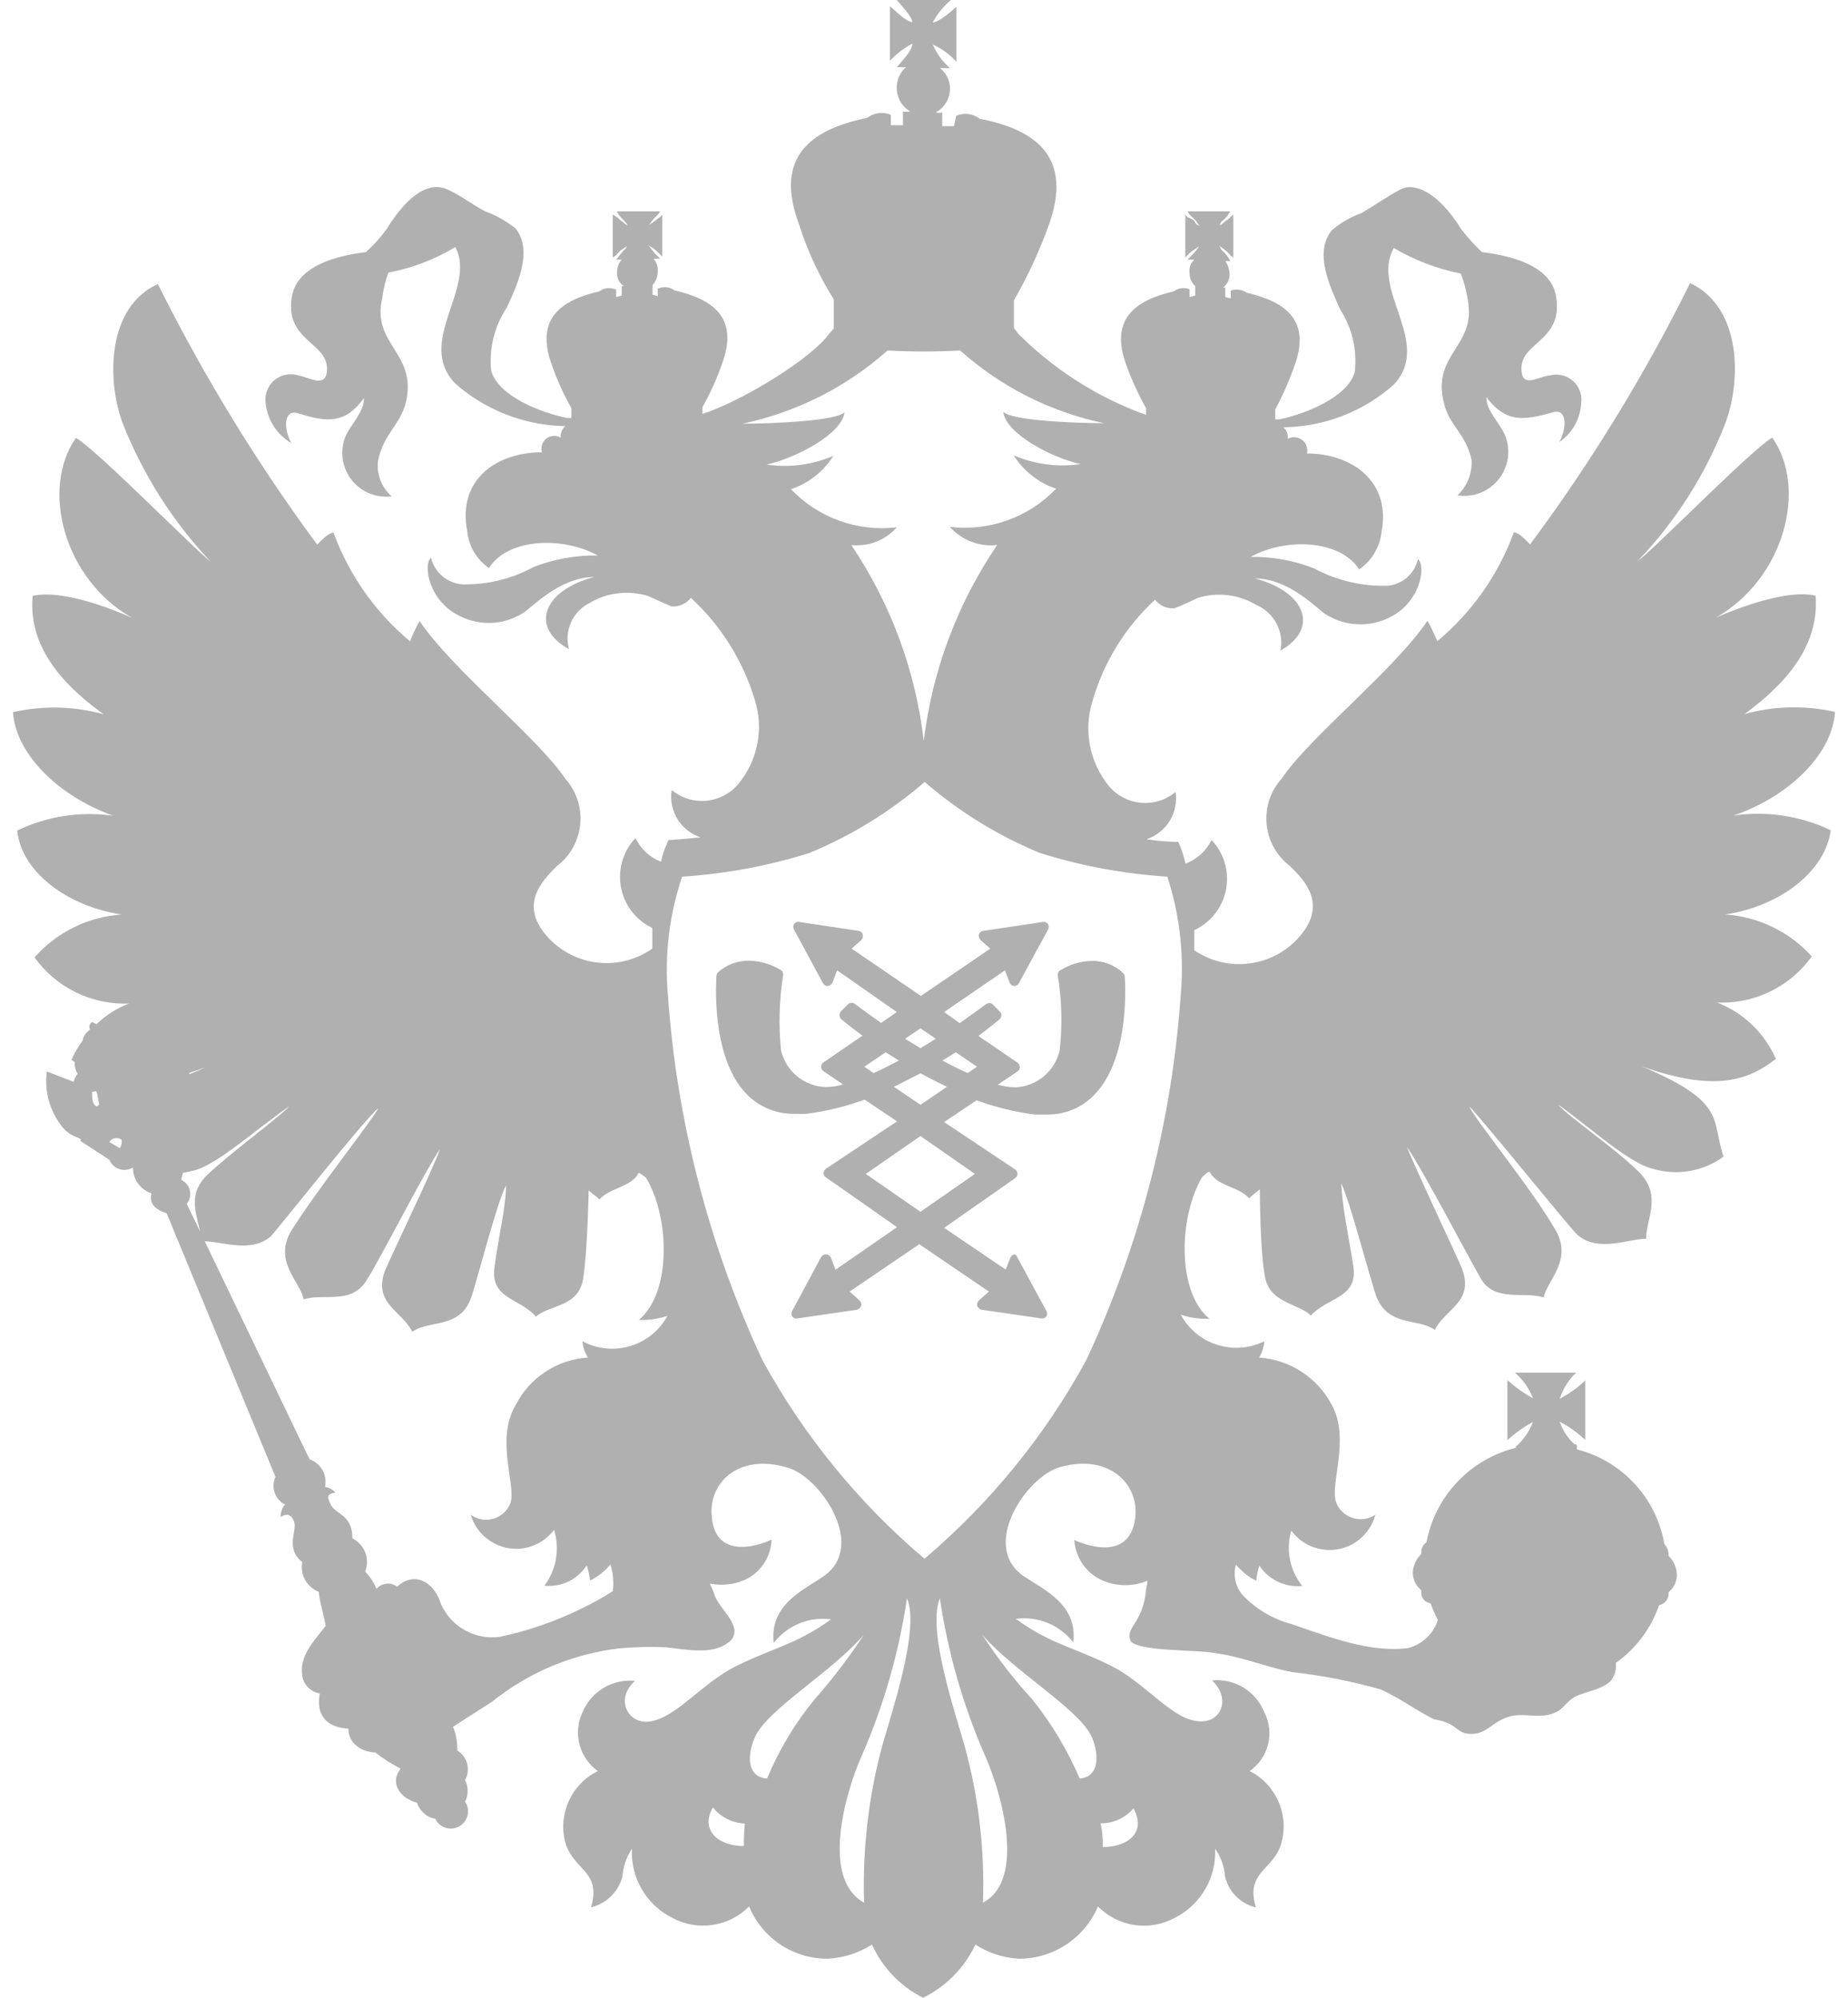 <svg width="74" height="80" viewBox="0 0 74 80" fill="none" xmlns="http://www.w3.org/2000/svg">
<path d="M44.961 38.953C44.624 38.64 44.179 38.47 43.72 38.479C43.277 38.487 42.845 38.615 42.469 38.849C42.391 38.888 42.346 38.971 42.355 39.057C42.521 40.053 42.546 41.068 42.431 42.071C42.238 42.907 41.507 43.51 40.649 43.54C40.415 43.537 40.182 43.502 39.957 43.436L40.744 42.905C40.802 42.867 40.837 42.803 40.838 42.734C40.837 42.663 40.802 42.596 40.744 42.554L39.18 41.483C39.673 41.114 39.986 40.848 40.023 40.82C40.068 40.782 40.095 40.727 40.099 40.668C40.103 40.607 40.078 40.548 40.033 40.507L39.758 40.223C39.717 40.185 39.662 40.165 39.606 40.166C39.562 40.169 39.519 40.186 39.483 40.213C39.483 40.213 39.047 40.535 38.431 40.971L37.806 40.526L40.241 38.858L40.431 39.351C40.462 39.429 40.536 39.482 40.62 39.483C40.697 39.481 40.766 39.438 40.8 39.37L41.966 37.228C42.005 37.157 42.005 37.071 41.966 37C41.923 36.944 41.856 36.913 41.786 36.915L39.379 37.275C39.293 37.284 39.222 37.344 39.199 37.427C39.184 37.506 39.209 37.587 39.265 37.645L39.654 37.986L36.877 39.882L34.1 37.986L34.489 37.645C34.546 37.588 34.568 37.505 34.545 37.427C34.529 37.344 34.459 37.282 34.375 37.275L31.967 36.915C31.9 36.913 31.835 36.945 31.797 37C31.754 37.07 31.754 37.158 31.797 37.228L32.953 39.37C32.992 39.438 33.064 39.481 33.143 39.483C33.225 39.475 33.296 39.425 33.332 39.351L33.522 38.858L35.91 40.526L35.285 40.962C34.659 40.526 34.242 40.204 34.233 40.204C34.198 40.174 34.155 40.158 34.109 40.156C34.053 40.155 33.999 40.175 33.958 40.213L33.673 40.498C33.634 40.542 33.614 40.6 33.617 40.659C33.62 40.715 33.644 40.769 33.683 40.81C33.683 40.81 34.033 41.104 34.536 41.474L32.972 42.545C32.914 42.587 32.879 42.653 32.877 42.725C32.883 42.793 32.917 42.855 32.972 42.895L33.759 43.426C33.537 43.492 33.307 43.527 33.076 43.53C32.211 43.509 31.47 42.905 31.276 42.061C31.172 41.057 31.201 40.044 31.361 39.047C31.372 38.963 31.331 38.881 31.257 38.839C30.876 38.608 30.441 38.48 29.996 38.469C29.534 38.464 29.087 38.633 28.745 38.943C28.713 38.98 28.693 39.027 28.688 39.076C28.688 39.199 28.442 42.222 29.835 43.748C30.348 44.313 31.082 44.625 31.844 44.601C31.996 44.61 32.148 44.61 32.299 44.601C33.092 44.498 33.871 44.308 34.621 44.033L35.92 44.905L33.076 46.8C33.018 46.842 32.983 46.909 32.981 46.98C32.979 47.05 33.016 47.116 33.076 47.151L35.92 49.141L33.455 50.847L33.275 50.373C33.243 50.286 33.16 50.229 33.067 50.231C32.988 50.234 32.916 50.277 32.877 50.345L31.721 52.496C31.663 52.59 31.692 52.712 31.786 52.77C31.82 52.791 31.861 52.802 31.901 52.799L34.308 52.449C34.389 52.434 34.455 52.376 34.479 52.297C34.504 52.22 34.482 52.134 34.422 52.079L34.024 51.719L36.81 49.824L39.597 51.719L39.199 52.079C39.138 52.133 39.112 52.218 39.133 52.297C39.163 52.375 39.231 52.432 39.312 52.449L41.72 52.799C41.79 52.802 41.857 52.77 41.9 52.714C41.937 52.646 41.937 52.564 41.9 52.496L40.734 50.345C40.72 50.298 40.69 50.258 40.649 50.231C40.564 50.23 40.488 50.283 40.459 50.364L40.27 50.838L37.806 49.169L40.649 47.179C40.707 47.142 40.742 47.078 40.744 47.009C40.742 46.937 40.707 46.87 40.649 46.829L37.806 44.933L39.104 44.061C39.855 44.336 40.633 44.527 41.426 44.63H41.871C42.635 44.657 43.37 44.345 43.881 43.777C45.283 42.251 45.047 39.228 45.037 39.104C45.03 39.047 45.003 38.993 44.961 38.953ZM36.858 41.18L37.474 41.597L36.858 41.976L36.242 41.597L36.858 41.18ZM34.612 42.715L35.465 42.137L35.995 42.469C35.654 42.649 35.322 42.82 34.981 42.971L34.612 42.715ZM39.038 47.009L36.858 48.525L34.669 47.009L36.858 45.492L39.038 47.009ZM36.858 44.241L35.796 43.521L36.858 42.981C37.19 43.161 37.55 43.341 37.919 43.521L36.858 44.241ZM38.753 42.971C38.412 42.82 38.071 42.649 37.739 42.469L38.27 42.137L39.123 42.715L38.753 42.971Z" fill="#B1B0B0"/>
<path d="M73.308 33.247C72.097 32.668 70.741 32.463 69.413 32.66C71.783 31.845 73.394 30.082 73.479 28.509C72.284 28.236 71.04 28.266 69.859 28.594C71.005 27.741 72.891 26.168 72.702 23.855C71.593 23.58 69.555 24.357 68.702 24.736C71.422 23.201 72.408 19.581 70.968 17.524C70.105 18.026 66.229 22.007 65.575 22.471C67.094 20.884 68.286 19.013 69.082 16.965C69.726 15.278 69.764 12.321 67.679 11.335C65.859 15.007 63.715 18.508 61.272 21.798C61.054 21.609 60.893 21.362 60.618 21.315C60.001 23.013 58.944 24.517 57.557 25.675C57.49 25.552 57.367 25.21 57.159 24.86C55.841 26.822 52.42 29.532 51.321 31.181C50.439 32.163 50.52 33.673 51.502 34.554C51.55 34.597 51.6 34.639 51.652 34.678C52.136 35.162 53.055 36.024 52.259 37.218C51.264 38.672 49.279 39.045 47.823 38.052C47.823 37.768 47.823 37.503 47.823 37.247C48.958 36.72 49.451 35.373 48.924 34.238C48.821 34.017 48.683 33.813 48.515 33.636C48.302 34.074 47.929 34.413 47.473 34.584C47.415 34.328 47.336 34.077 47.236 33.835L47.179 33.712H47.065C47.065 33.712 46.591 33.712 45.909 33.607C46.708 33.344 47.2 32.543 47.075 31.712C46.275 32.381 45.086 32.28 44.411 31.484C43.634 30.541 43.382 29.27 43.739 28.101C44.185 26.535 45.054 25.122 46.25 24.016C46.435 24.254 46.727 24.382 47.027 24.357C47.283 24.272 47.7 24.064 47.975 23.94C48.764 23.699 49.619 23.806 50.325 24.234C51.029 24.544 51.423 25.3 51.273 26.054C52.837 25.172 52.297 23.703 50.25 23.163C51.652 23.163 52.799 24.443 53.093 24.604C53.857 25.083 54.814 25.133 55.623 24.736C56.865 24.149 57.121 22.68 56.78 22.386C56.65 22.98 56.144 23.416 55.538 23.457C54.525 23.482 53.522 23.244 52.628 22.765C51.817 22.444 50.951 22.286 50.079 22.301C51.482 21.523 53.661 21.609 54.429 22.803C54.925 22.457 55.25 21.916 55.32 21.315C55.718 19.23 54.078 18.159 52.335 18.159C52.401 17.873 52.223 17.588 51.937 17.522C51.812 17.493 51.68 17.511 51.567 17.571C51.588 17.396 51.52 17.222 51.387 17.107H51.52C53.106 17.06 54.626 16.456 55.813 15.401C57.386 13.723 54.865 11.61 55.813 9.932C56.644 10.421 57.55 10.767 58.495 10.956C58.623 11.286 58.715 11.63 58.77 11.98C59.149 13.875 57.31 14.159 57.822 16.15C58.031 17.05 58.704 17.363 58.931 18.434C58.953 18.962 58.745 19.473 58.362 19.837C59.324 19.986 60.225 19.328 60.375 18.366C60.425 18.042 60.385 17.712 60.258 17.41C60.049 16.927 59.519 16.462 59.519 15.903C60.296 16.927 60.988 16.851 62.182 16.51C62.731 16.339 62.769 17.098 62.438 17.704C62.967 17.342 63.293 16.752 63.319 16.112C63.378 15.56 62.978 15.065 62.426 15.007C62.297 14.993 62.165 15.004 62.04 15.041C61.689 15.041 60.978 15.562 60.931 14.87C60.789 13.676 62.675 13.714 62.295 11.79C62.087 10.842 61.016 10.302 59.339 10.094C59.045 9.814 58.773 9.513 58.523 9.193C57.576 7.667 56.628 7.298 56.088 7.582C55.547 7.866 55.074 8.208 54.524 8.53C54.087 8.687 53.683 8.921 53.33 9.222C52.59 10.122 53.282 11.525 53.661 12.387C54.145 13.13 54.353 14.019 54.249 14.899C53.955 15.922 52.259 16.576 51.235 16.794H51.065V16.396C51.361 15.845 51.615 15.271 51.823 14.681C52.515 12.833 51.482 12.084 49.927 11.724C49.739 11.591 49.499 11.56 49.283 11.638V11.951L49.065 11.894V11.515H48.98C49.146 11.386 49.241 11.185 49.236 10.975C49.231 10.788 49.172 10.607 49.065 10.454H49.273L49.179 10.312C49.112 10.199 49.026 10.099 48.923 10.018C48.884 9.968 48.858 9.909 48.847 9.847C48.891 9.899 48.946 9.941 49.008 9.97C49.093 10.056 49.226 10.141 49.264 10.226L49.387 10.312V8.596L49.264 8.691C49.264 8.738 49.093 8.824 49.008 8.909C48.957 8.954 48.903 8.995 48.847 9.032C48.847 9.032 48.847 8.947 48.923 8.862C49.025 8.791 49.111 8.7 49.179 8.596L49.264 8.463H47.548L47.634 8.596C47.73 8.68 47.822 8.768 47.909 8.862C47.934 8.928 47.977 8.987 48.032 9.032C48.032 9.032 47.909 9.032 47.861 8.909C47.814 8.786 47.634 8.738 47.548 8.691L47.463 8.596V10.312L47.548 10.226C47.639 10.125 47.744 10.039 47.861 9.97L48.032 9.847C47.986 9.9 47.944 9.957 47.909 10.018C47.824 10.122 47.732 10.22 47.634 10.312L47.548 10.397H47.823C47.68 10.53 47.609 10.724 47.634 10.918C47.626 11.123 47.709 11.321 47.861 11.458V11.838L47.634 11.894V11.582C47.422 11.499 47.182 11.531 46.999 11.667C45.454 12.027 44.421 12.776 45.103 14.624C45.317 15.217 45.58 15.79 45.89 16.339V16.614C43.974 15.925 42.233 14.821 40.791 13.382L40.601 13.136V12.027C41.158 11.06 41.627 10.045 42.004 8.994C42.952 6.331 41.54 5.203 39.237 4.758C38.966 4.549 38.604 4.502 38.289 4.635L38.204 5.052H37.73V4.502C37.645 4.52 37.558 4.52 37.474 4.502C37.82 4.311 38.037 3.949 38.042 3.554C38.041 3.233 37.895 2.93 37.644 2.73H38.042C37.744 2.469 37.508 2.145 37.351 1.782C37.71 1.946 38.033 2.181 38.298 2.474V0.275C38.09 0.445 37.654 0.862 37.351 0.9C37.532 0.555 37.78 0.249 38.08 0H35.91C36.081 0.209 36.498 0.635 36.536 0.881C36.28 0.881 35.863 0.426 35.635 0.256V2.436C35.896 2.158 36.2 1.924 36.536 1.744C36.536 2.038 36.081 2.474 35.91 2.692H36.28C36.038 2.896 35.901 3.199 35.91 3.516C35.906 3.906 36.112 4.269 36.45 4.464C36.353 4.48 36.254 4.48 36.157 4.464V5.014H35.673V4.597C35.358 4.464 34.996 4.511 34.725 4.72C32.451 5.184 31.001 6.293 31.986 8.956C32.323 10.023 32.794 11.042 33.389 11.989V13.145C33.389 13.145 33.304 13.269 33.218 13.344C32.489 14.377 29.683 16.074 28.129 16.576V16.301C28.44 15.754 28.7 15.18 28.906 14.586C29.598 12.738 28.574 11.989 27.011 11.629C26.831 11.493 26.594 11.461 26.385 11.544H26.338V11.856L26.129 11.8V11.42C26.264 11.273 26.338 11.08 26.338 10.88C26.355 10.69 26.293 10.502 26.167 10.359H26.433L26.347 10.274C26.253 10.184 26.167 10.086 26.091 9.98C26.049 9.919 26.002 9.862 25.949 9.809L26.139 9.932C26.245 10.008 26.343 10.094 26.433 10.188L26.518 10.274V8.596L26.433 8.691C26.347 8.738 26.262 8.824 26.139 8.909C26.015 8.994 25.997 8.994 25.949 9.032C26.011 8.988 26.059 8.93 26.091 8.862C26.169 8.766 26.255 8.678 26.347 8.596L26.433 8.463H24.698L24.774 8.596C24.847 8.69 24.926 8.779 25.011 8.862C25.087 8.947 25.125 8.994 25.125 9.032C25.068 8.995 25.014 8.954 24.963 8.909C24.871 8.841 24.782 8.769 24.698 8.691L24.537 8.596V10.312L24.67 10.226C24.741 10.124 24.831 10.037 24.935 9.97C24.997 9.941 25.052 9.899 25.096 9.847C25.085 9.918 25.043 9.98 24.982 10.018C24.898 10.111 24.819 10.21 24.745 10.312L24.67 10.397H24.897C24.769 10.539 24.701 10.726 24.708 10.918C24.696 11.134 24.801 11.34 24.982 11.458H24.897V11.838L24.67 11.894V11.582H24.622C24.413 11.499 24.176 11.531 23.997 11.667C22.442 12.027 21.419 12.776 22.101 14.624C22.308 15.218 22.568 15.792 22.878 16.339V16.737H22.708C21.675 16.529 19.959 15.875 19.666 14.842C19.577 13.955 19.798 13.064 20.291 12.321C20.689 11.458 21.362 10.056 20.651 9.155C20.285 8.858 19.872 8.624 19.429 8.463C18.851 8.17 18.557 7.876 17.903 7.582C17.249 7.288 16.415 7.667 15.467 9.193C15.229 9.522 14.955 9.824 14.652 10.094C13.003 10.302 11.932 10.833 11.704 11.79C11.316 13.686 13.211 13.686 13.088 14.87C13.041 15.562 12.311 15.079 11.97 15.041C11.44 14.86 10.863 15.142 10.682 15.672C10.633 15.813 10.617 15.963 10.633 16.112C10.692 16.791 11.077 17.399 11.666 17.742C11.335 17.135 11.373 16.377 11.932 16.548C13.126 16.927 13.827 16.965 14.576 15.941C14.576 16.5 14.074 16.965 13.846 17.448C13.467 18.339 13.881 19.369 14.772 19.749C15.059 19.871 15.375 19.915 15.685 19.874C15.282 19.526 15.077 19.001 15.135 18.472C15.353 17.363 16.007 17.06 16.254 16.112C16.718 14.121 14.87 13.809 15.306 11.942C15.346 11.592 15.429 11.248 15.552 10.918C16.5 10.737 17.407 10.39 18.234 9.895C19.097 11.544 16.623 13.686 18.234 15.363C19.411 16.396 20.906 16.995 22.471 17.06H22.642C22.506 17.174 22.435 17.347 22.452 17.524C22.208 17.381 21.895 17.464 21.752 17.708C21.68 17.83 21.663 17.976 21.703 18.112C19.902 18.112 18.31 19.183 18.708 21.268C18.766 21.865 19.085 22.407 19.58 22.746C20.338 21.552 22.518 21.467 23.94 22.244C23.059 22.229 22.183 22.387 21.362 22.708C20.491 23.183 19.511 23.421 18.519 23.4C17.909 23.358 17.398 22.924 17.258 22.329C16.927 22.623 17.173 24.092 18.433 24.68C19.236 25.076 20.188 25.026 20.945 24.547C21.239 24.386 22.395 23.106 23.788 23.106C21.751 23.646 21.191 25.116 22.784 25.997C22.583 25.271 22.919 24.503 23.589 24.158C24.295 23.73 25.15 23.623 25.94 23.864C26.243 23.988 26.66 24.196 26.887 24.282C27.188 24.308 27.481 24.18 27.665 23.94C28.869 25.048 29.752 26.459 30.224 28.025C30.595 29.194 30.341 30.471 29.551 31.409C28.877 32.198 27.695 32.299 26.897 31.636C26.766 32.466 27.256 33.268 28.053 33.532C27.361 33.607 26.897 33.626 26.887 33.636H26.764L26.717 33.759C26.605 33.998 26.523 34.249 26.47 34.508C26.021 34.334 25.655 33.995 25.447 33.56C24.587 34.469 24.628 35.903 25.537 36.762C25.709 36.925 25.906 37.06 26.12 37.161C26.12 37.427 26.12 37.702 26.12 37.986C24.687 38.993 22.709 38.655 21.694 37.228C20.879 36.034 21.826 35.171 22.291 34.688C23.346 33.896 23.559 32.399 22.767 31.344C22.727 31.291 22.685 31.24 22.642 31.191C21.542 29.541 18.121 26.831 16.803 24.869C16.653 25.129 16.526 25.402 16.424 25.684C15.034 24.527 13.974 23.023 13.354 21.325C13.098 21.372 12.908 21.618 12.7 21.808C10.275 18.521 8.141 15.03 6.321 11.373C4.246 12.321 4.283 15.278 4.918 16.965C5.726 19.009 6.917 20.881 8.425 22.481C7.8 22.016 3.904 18.036 3.042 17.534C1.601 19.59 2.578 23.22 5.298 24.746C4.464 24.367 2.454 23.59 1.308 23.864C1.09 26.168 2.957 27.741 4.151 28.603C2.966 28.275 1.719 28.246 0.521 28.518C0.606 30.091 2.236 31.854 4.549 32.669C3.233 32.477 1.89 32.682 0.691 33.257C0.843 34.877 2.653 36.289 4.871 36.621C3.528 36.711 2.274 37.328 1.383 38.337C2.253 39.554 3.68 40.249 5.174 40.185C4.682 40.369 4.234 40.653 3.857 41.019C3.81 40.974 3.751 40.944 3.686 40.934C3.596 40.983 3.555 41.093 3.592 41.189V41.246C3.441 41.342 3.338 41.497 3.307 41.673C3.129 41.91 2.98 42.168 2.862 42.441C2.862 42.441 2.947 42.507 2.995 42.526C2.975 42.689 3.016 42.854 3.108 42.99C3.036 43.091 2.981 43.203 2.947 43.322L1.876 42.905C1.766 43.718 2.003 44.541 2.53 45.17C2.909 45.606 3.345 45.54 3.222 45.691L4.378 46.44C4.514 46.775 4.895 46.937 5.23 46.801C5.263 46.788 5.295 46.772 5.326 46.753V46.838C5.355 47.276 5.648 47.651 6.065 47.786C5.98 48.165 6.151 48.411 6.672 48.582L11.031 59.14C10.838 59.551 11.006 60.042 11.411 60.249C11.293 60.389 11.233 60.568 11.24 60.751C11.411 60.628 11.657 60.581 11.78 60.941C11.903 61.301 11.411 62.002 12.102 62.552C12.008 63.058 12.287 63.559 12.766 63.746C12.766 64.002 13.003 64.817 13.041 65.101C12.728 65.547 12.008 66.22 12.093 66.997C12.102 67.405 12.401 67.748 12.804 67.812C12.633 68.76 13.154 69.177 13.951 69.224C13.951 69.906 14.604 70.172 15.021 70.172C15.341 70.422 15.684 70.641 16.045 70.826C15.628 71.328 15.922 71.972 16.699 72.191C16.805 72.523 17.085 72.771 17.429 72.835C17.596 73.178 18.01 73.322 18.354 73.154C18.697 72.987 18.84 72.573 18.673 72.23C18.658 72.2 18.642 72.171 18.623 72.143C18.761 71.872 18.761 71.552 18.623 71.281C18.855 70.866 18.717 70.342 18.31 70.096C18.321 69.772 18.263 69.448 18.14 69.148L19.703 68.144C21.162 66.974 22.918 66.235 24.774 66.011C25.404 65.952 26.037 65.936 26.669 65.964C27.437 66.049 28.508 66.276 29.134 65.793C29.325 65.684 29.433 65.472 29.408 65.253C29.323 64.77 28.802 64.353 28.631 63.917C28.573 63.745 28.503 63.577 28.423 63.414C28.881 63.506 29.356 63.46 29.788 63.282C30.442 62.999 30.874 62.364 30.896 61.651C30.242 61.964 28.669 62.381 28.508 60.789C28.328 59.386 29.57 58.192 31.503 58.761C32.82 59.093 34.744 61.898 32.981 63.12C32.129 63.699 30.811 64.267 30.982 65.793C31.522 65.091 32.396 64.729 33.275 64.845C31.835 65.907 30.726 66.04 29.219 66.855C27.901 67.622 26.916 68.911 25.883 68.949C25.087 68.949 24.651 68.001 25.428 67.31C24.525 67.22 23.671 67.732 23.324 68.57C22.934 69.4 23.193 70.389 23.94 70.921C22.886 71.44 22.341 72.626 22.632 73.764C22.954 74.911 24.101 74.911 23.665 76.38C24.283 76.231 24.768 75.753 24.926 75.138C24.956 74.742 25.087 74.361 25.305 74.029C25.245 75.19 25.877 76.275 26.916 76.797C27.929 77.349 29.186 77.163 29.996 76.342C30.522 77.618 31.771 78.448 33.152 78.436C33.779 78.404 34.387 78.207 34.915 77.868C35.333 78.792 36.055 79.545 36.962 80C37.884 79.55 38.623 78.797 39.057 77.868C39.578 78.206 40.179 78.402 40.8 78.436C42.181 78.439 43.428 77.613 43.966 76.342C44.775 77.166 46.033 77.352 47.046 76.797C48.083 76.273 48.714 75.189 48.657 74.029C48.886 74.357 49.024 74.74 49.055 75.138C49.195 75.754 49.673 76.236 50.288 76.38C49.852 74.911 51.027 74.911 51.321 73.764C51.616 72.633 51.084 71.449 50.041 70.921C50.798 70.395 51.05 69.39 50.629 68.57C50.294 67.724 49.44 67.202 48.534 67.291C49.311 68.03 48.885 68.968 48.07 68.93C47.046 68.93 46.06 67.603 44.734 66.836C43.236 66.021 42.118 65.888 40.677 64.826C41.559 64.707 42.438 65.068 42.98 65.774C43.151 64.248 41.834 63.68 40.971 63.102C39.227 61.879 41.142 59.074 42.478 58.742C44.373 58.211 45.644 59.405 45.454 60.808C45.245 62.4 43.71 61.983 43.018 61.67C43.063 62.389 43.511 63.021 44.175 63.301C44.742 63.536 45.379 63.536 45.947 63.301C45.947 63.462 45.89 63.632 45.89 63.67C45.767 65.035 45.027 65.158 45.283 65.727C45.644 66.144 47.984 66.058 48.61 66.191C49.728 66.333 50.667 66.75 51.738 66.959C52.936 67.091 54.122 67.322 55.282 67.651C55.965 67.945 56.742 68.513 57.415 68.845C58.438 69.016 58.268 69.433 58.922 69.433C59.575 69.433 59.737 68.93 60.495 68.722C61.016 68.599 61.604 68.807 62.125 68.636C62.646 68.466 62.675 68.153 63.073 67.945C63.471 67.736 64.077 67.689 64.475 67.338C64.666 67.12 64.746 66.827 64.693 66.542V66.599C65.503 66.026 66.113 65.214 66.437 64.277C66.65 64.237 66.807 64.057 66.816 63.841V63.755C67.018 63.593 67.139 63.351 67.148 63.092C67.149 62.796 67.029 62.512 66.816 62.305V62.22C66.807 62.074 66.747 61.937 66.646 61.831C66.33 59.989 64.96 58.504 63.148 58.041V57.955C63.148 57.87 63.148 57.832 63.044 57.832C62.775 57.587 62.572 57.277 62.457 56.932C62.829 57.128 63.173 57.374 63.48 57.661V55.283C63.173 55.57 62.829 55.816 62.457 56.012C62.586 55.616 62.81 55.258 63.111 54.97H60.665C60.985 55.247 61.233 55.599 61.386 55.993C61.016 55.792 60.673 55.547 60.362 55.264V57.671C60.673 57.387 61.016 57.142 61.386 56.941C61.233 57.336 60.985 57.687 60.665 57.965H60.751C58.899 58.402 57.477 59.887 57.121 61.756C56.995 61.846 56.918 61.989 56.912 62.144V62.23C56.697 62.435 56.574 62.719 56.571 63.016C56.589 63.275 56.713 63.514 56.912 63.68V63.765C56.901 63.985 57.063 64.176 57.282 64.201C57.368 64.43 57.466 64.655 57.576 64.874C57.399 65.422 56.957 65.843 56.401 65.992C54.913 66.201 53.254 65.566 51.747 65.044C50.977 64.846 50.28 64.432 49.738 63.85C49.465 63.517 49.373 63.07 49.491 62.656C49.715 62.925 49.993 63.145 50.306 63.301C50.322 63.094 50.363 62.89 50.43 62.694C50.805 63.264 51.466 63.579 52.145 63.509C51.646 62.885 51.484 62.057 51.709 61.291C52.326 62.137 53.512 62.322 54.358 61.706C54.71 61.449 54.963 61.078 55.074 60.656C54.592 60.981 53.938 60.854 53.613 60.373C53.567 60.304 53.529 60.231 53.5 60.154C53.245 59.415 54.078 57.633 53.33 56.259C52.754 55.165 51.653 54.448 50.42 54.363C50.539 54.164 50.61 53.94 50.629 53.709C49.41 54.312 47.932 53.843 47.283 52.648C47.653 52.77 48.041 52.825 48.43 52.809C47.112 51.738 47.198 48.705 48.146 47.122C48.269 47.037 48.307 46.961 48.43 46.914C48.724 47.502 49.586 47.502 50.022 47.985C50.193 47.814 50.278 47.776 50.449 47.625C50.449 47.625 50.449 50.117 50.657 51.15C50.866 52.183 51.937 52.174 52.496 52.676C53.169 51.937 54.391 51.984 54.192 50.705C53.993 49.425 53.747 48.336 53.709 47.388C54.078 48.165 54.818 51.075 55.112 51.908C55.585 53.15 56.789 52.771 57.453 53.254C57.898 52.392 59.007 52.145 58.561 50.847C58.438 50.506 56.618 46.677 56.344 45.938C56.998 46.885 58.751 50.259 59.301 51.207C59.85 52.155 61.016 51.7 61.812 51.956C61.964 51.245 63.025 50.43 62.248 49.188C61.3 47.558 58.969 44.706 58.836 44.307C59.301 44.753 62.874 49.188 63.158 49.444C63.992 50.174 65.205 49.605 65.916 49.605C65.916 48.8 66.57 47.871 65.632 46.933C64.693 45.995 62.788 44.706 62.381 44.222C63.698 45.17 65.224 46.573 66.172 46.8C67.143 47.094 68.196 46.915 69.015 46.317C68.513 44.838 69.186 44.146 65.726 42.696C68.721 43.767 70.039 43.237 71.11 42.403C70.659 41.367 69.813 40.554 68.759 40.147C70.254 40.211 71.68 39.516 72.55 38.299C71.657 37.309 70.412 36.707 69.082 36.621C71.299 36.289 73.1 34.877 73.308 33.247ZM3.971 44.222C3.971 44.222 3.971 44.222 3.895 44.307C3.686 44.26 3.686 43.966 3.686 43.72C3.795 43.725 3.9 43.68 3.971 43.597L3.847 43.682C3.933 43.891 3.933 44.052 3.971 44.222ZM4.795 45.976L4.378 45.729C4.481 45.571 4.692 45.526 4.85 45.629C4.857 45.634 4.864 45.639 4.871 45.644C4.89 45.76 4.862 45.879 4.795 45.976ZM6.027 43.36H5.857H6.084C6.084 43.36 6.037 43.331 6.027 43.36ZM29.788 73.925C28.755 73.925 28.025 73.28 28.546 72.38C28.861 72.767 29.327 73.002 29.826 73.025C29.795 73.324 29.783 73.624 29.788 73.925ZM45.388 72.418C45.918 73.366 45.179 73.963 44.156 73.963C44.17 73.644 44.142 73.326 44.07 73.015C44.576 73.019 45.057 72.8 45.388 72.418ZM29.74 16.965C31.895 16.509 33.894 15.5 35.54 14.036C36.51 14.088 37.481 14.088 38.45 14.036C40.082 15.495 42.069 16.499 44.212 16.946C42.857 16.946 40.469 16.823 40.175 16.491C40.26 17.344 42.071 18.32 43.274 18.585C42.365 18.718 41.437 18.596 40.592 18.235C40.987 18.862 41.586 19.333 42.288 19.571C41.189 20.721 39.613 21.287 38.033 21.097C38.51 21.632 39.216 21.904 39.928 21.827C38.336 24.17 37.328 26.861 36.99 29.674C36.666 26.864 35.671 24.173 34.09 21.827C34.776 21.9 35.455 21.634 35.91 21.116C34.336 21.303 32.767 20.737 31.674 19.59C32.377 19.355 32.977 18.883 33.37 18.254C32.529 18.616 31.604 18.738 30.697 18.604C31.892 18.339 33.73 17.363 33.816 16.51C33.493 16.842 31.105 16.965 29.74 16.965ZM8.255 42.734L7.582 43.019V42.962L8.255 42.734ZM23.324 53.709C23.341 53.942 23.416 54.167 23.542 54.363C22.311 54.44 21.212 55.16 20.651 56.259C19.836 57.633 20.651 59.415 20.452 60.154C20.265 60.699 19.672 60.988 19.127 60.801C19.028 60.767 18.935 60.718 18.851 60.656C19.144 61.661 20.196 62.238 21.201 61.945C21.595 61.83 21.941 61.591 22.187 61.263C22.422 62.028 22.278 62.859 21.798 63.5C22.472 63.569 23.127 63.254 23.494 62.684C23.56 62.882 23.604 63.085 23.627 63.291C23.942 63.138 24.22 62.918 24.442 62.647C24.553 62.992 24.586 63.358 24.537 63.718C24.149 63.965 23.747 64.19 23.333 64.391C22.278 64.915 21.16 65.304 20.007 65.547C19.018 65.678 18.06 65.142 17.656 64.229C17.363 63.282 16.547 62.931 15.903 63.538C15.649 63.344 15.288 63.382 15.078 63.623C14.969 63.367 14.815 63.133 14.623 62.931C14.823 62.423 14.601 61.847 14.112 61.604C14.112 60.656 13.467 60.656 13.259 60.277C13.05 59.898 13.136 59.813 13.429 59.775C13.329 59.644 13.177 59.561 13.012 59.547C13.121 59.075 12.855 58.596 12.396 58.439L7.477 48.203C7.694 47.941 7.657 47.552 7.395 47.336C7.356 47.304 7.314 47.277 7.269 47.255V47.17C7.296 47.107 7.312 47.039 7.316 46.971L7.752 46.876C8.7 46.648 10.264 45.208 11.591 44.298C11.126 44.781 9.202 46.194 8.34 47.009C7.477 47.824 7.875 48.591 8.008 49.312L8.198 49.71C8.927 49.71 10.017 50.193 10.832 49.52C11.088 49.264 14.623 44.781 15.145 44.383C14.965 44.781 12.7 47.634 11.676 49.264C10.918 50.506 12.027 51.321 12.159 52.032C12.974 51.776 14.055 52.259 14.671 51.283C15.287 50.307 16.974 46.961 17.618 46.014C17.372 46.753 15.524 50.582 15.401 50.923C14.965 52.221 16.073 52.468 16.509 53.33C17.182 52.847 18.405 53.226 18.86 51.984C19.144 51.15 19.884 48.193 20.263 47.464C20.263 48.326 19.969 49.482 19.798 50.752C19.628 52.022 20.831 51.984 21.457 52.724C22.063 52.221 23.172 52.344 23.352 51.198C23.532 50.051 23.57 47.672 23.57 47.672C23.741 47.824 23.826 47.862 24.006 48.032C24.423 47.549 25.286 47.549 25.579 46.961C25.686 47.018 25.785 47.088 25.873 47.17C26.821 48.743 26.897 51.776 25.579 52.856C25.968 52.87 26.356 52.816 26.726 52.695C26.063 53.91 24.544 54.363 23.324 53.709ZM32.612 68.058C31.828 69.014 31.189 70.081 30.716 71.224C29.769 71.138 29.987 70.03 30.28 69.461C30.887 68.352 33.351 66.912 34.593 65.461C33.995 66.373 33.333 67.241 32.612 68.058ZM35.294 70.03C34.767 72.039 34.534 74.114 34.602 76.19C32.858 75.242 33.844 71.783 34.517 70.285C35.392 68.28 35.997 66.167 36.318 64.002C36.858 65.243 35.654 68.712 35.294 70.03ZM39.36 76.19C39.434 74.113 39.197 72.037 38.658 70.03C38.298 68.712 37.104 65.291 37.635 64.002C37.955 66.167 38.561 68.28 39.436 70.285C40.109 71.783 41.094 75.29 39.36 76.19ZM43.672 69.461C43.966 70.03 44.137 71.138 43.236 71.224C42.75 70.088 42.112 69.023 41.341 68.058C40.6 67.25 39.928 66.381 39.331 65.461C40.592 66.912 43.066 68.352 43.672 69.461ZM43.492 54.477C41.841 57.5 39.646 60.192 37.019 62.419C34.39 60.191 32.193 57.499 30.536 54.477C28.386 49.873 27.101 44.913 26.745 39.844C26.607 38.242 26.801 36.629 27.314 35.105C29.046 34.995 30.758 34.677 32.413 34.157C34.093 33.461 35.651 32.502 37.028 31.314C38.404 32.504 39.963 33.464 41.644 34.157C43.299 34.677 45.011 34.995 46.743 35.105C47.237 36.62 47.421 38.218 47.283 39.806C46.932 44.888 45.647 49.861 43.492 54.477Z" fill="#B1B0B0"/>
</svg>
